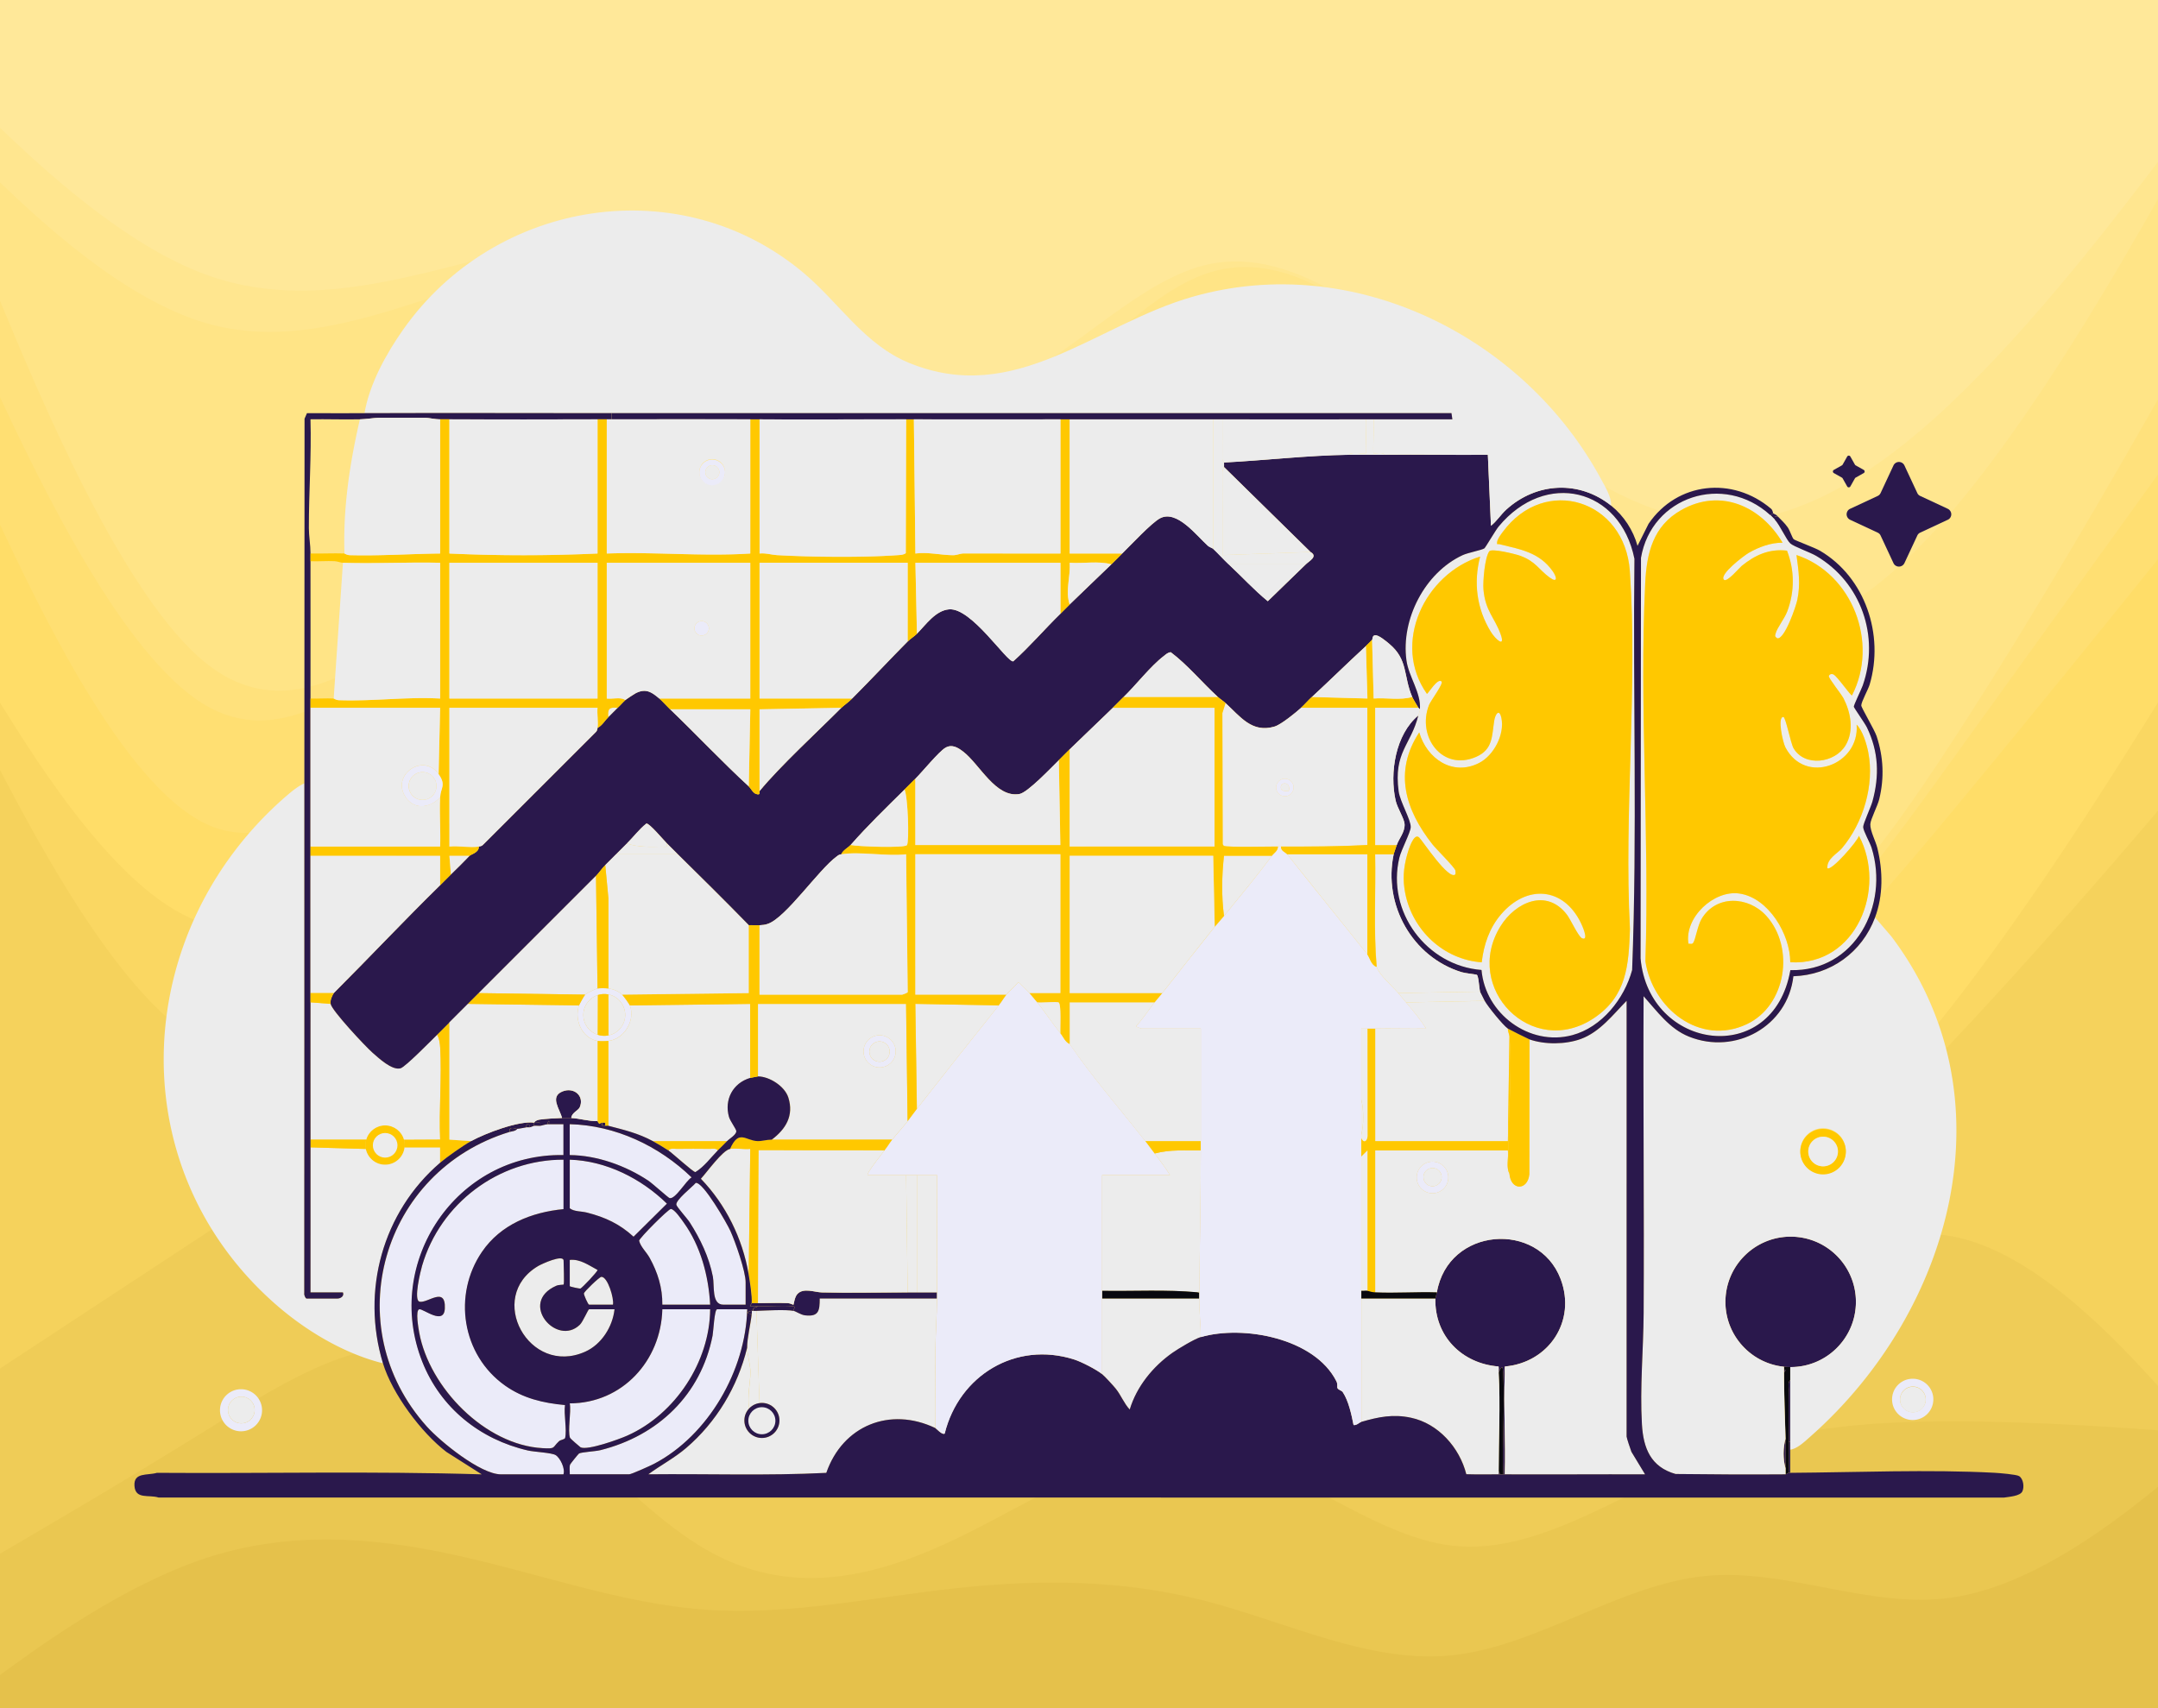 <svg xmlns="http://www.w3.org/2000/svg" viewBox="0 0 480 380"><rect x="0" y="0" width="480" height="380" fill="#808080" stroke="none"/><defs><style>.cls-4,.cls-5{fill:#ececec}.cls-4{mix-blend-mode:multiply}.cls-8{fill:#ffc800}.cls-13{fill:#2a184c}.cls-16{fill:#ebebf9}.cls-17{fill:#09090e}</style></defs><g style="isolation:isolate"><g id="Layer_1" data-name="Layer 1"><path d="m-9.73 20.12 9.27 8.77c9.21 8.78 27.75 26.33 46.23 33.08s37.01 2.7 55.49-2.03 37.01-10.13 55.49-1.35 37.01 31.73 55.49 31.05 37.01-24.98 55.49-29.7c18.48-4.73 37.01 10.13 55.49 24.98s37.01 29.7 55.49 31.73 37.01-8.78 55.49-26.33 37.01-41.85 46.23-54l9.27-12.15v-36.9H-9.73z" style="fill:#ffe899"/><path d="m-9.73 32.27 9.27 8.77c9.21 8.78 27.75 26.33 46.23 31.73s37.01-1.35 55.49-7.43 37.01-11.48 55.49-1.35 37.01 35.78 55.49 34.43 37.01-29.7 55.49-36.45 37.01 8.1 55.49 27.68 37.01 43.88 55.49 50.63 37.01-4.05 55.49-25.65 37.01-54 46.23-70.2l9.27-16.2v-4.95l-9.27 12.15c-9.21 12.15-27.75 36.45-46.23 54s-37.01 28.35-55.49 26.33c-18.48-2.03-37.01-16.88-55.49-31.73s-37.01-29.7-55.49-24.98c-18.48 4.73-37.01 29.03-55.49 29.7-18.48.68-37.01-22.28-55.49-31.05-18.48-8.78-37.01-3.38-55.49 1.35s-37.01 8.78-55.49 2.03C27.29 54.32 8.75 36.77-.46 27.99l-9.27-8.78v13.05Z" style="fill:#ffe68f"/><path d="M-9.73 44.42-.46 66.7c9.21 22.28 27.75 66.83 46.23 81.68s37.01 0 55.49-14.18 37.01-27.68 55.49-22.95 37.01 27.68 55.49 31.73 37.01-10.8 55.49-14.18 37.01 4.73 55.49 25.65c18.48 20.93 37.01 54.68 55.49 59.4 18.48 4.73 37.01-19.58 55.49-47.93s37.01-60.75 46.23-76.95l9.27-16.2V27.32l-9.27 16.2c-9.21 16.2-27.75 48.6-46.23 70.2s-37.01 32.4-55.49 25.65-37.01-31.05-55.49-50.63-37.01-34.43-55.49-27.68-37.01 35.1-55.49 36.45-37.01-24.3-55.49-34.43-37.01-4.73-55.49 1.35-37.01 12.83-55.49 7.43S8.75 48.92-.46 40.14l-9.27-8.78v13.05Z" style="fill:#ffe486"/><path d="M-9.73 68.72-.46 88.3c9.21 19.58 27.75 58.73 46.23 69.53s37.01-6.75 55.49-21.6 37.01-27 55.49-18.9 37.01 36.45 55.49 45.9 37.01 0 55.49 1.35 37.01 13.5 55.49 29.03 37.01 34.43 55.49 31.05 37.01-29.03 55.49-54.68 37.01-51.3 46.23-64.13l9.27-12.83V71.87l-9.27 16.2c-9.21 16.2-27.75 48.6-46.23 76.95s-37.01 52.65-55.49 47.93c-18.48-4.73-37.01-38.48-55.49-59.4-18.48-20.93-37.01-29.03-55.49-25.65s-37.01 18.23-55.49 14.18-37.01-27-55.49-31.73-37.01 8.78-55.49 22.95c-18.48 14.18-37.01 29.03-55.49 14.18C27.29 132.62 8.75 88.07-.46 65.8l-9.27-22.28z" style="fill:#ffe17c"/><path d="m-9.73 97.07 9.27 19.58c9.21 19.58 27.75 58.73 46.23 67.5 18.48 8.78 37.01-12.83 55.49-27.68s37.01-22.95 55.49-12.83c18.48 10.13 37.01 38.48 55.49 45.9s37.01-6.08 55.49-4.73 37.01 17.55 55.49 30.38 37.01 22.28 55.49 16.2 37.01-27.68 55.49-49.95c18.48-22.28 37.01-45.23 46.23-56.7l9.27-11.48V92.11l-9.27 12.83c-9.21 12.83-27.75 38.48-46.23 64.13s-37.01 51.3-55.49 54.68-37.01-15.53-55.49-31.05c-18.48-15.53-37.01-27.68-55.49-29.03s-37.01 8.1-55.49-1.35-37.01-37.8-55.49-45.9-37.01 4.05-55.49 18.9-37.01 32.4-55.49 21.6S8.75 106.97-.46 87.4l-9.27-19.58z" style="fill:#ffdf72"/><path d="m-9.73 141.62 9.27 14.85c9.21 14.85 27.75 44.55 46.23 49.95s37.01-13.5 55.49-22.95 37.01-9.45 55.49 1.35 37.01 32.4 55.49 32.4 37.01-21.6 55.49-21.6 37.01 21.6 55.49 39.83 37.01 33.08 55.49 31.73 37.01-18.9 55.49-42.53 37.01-53.33 46.23-68.18l9.27-14.85v-29.25l-9.27 11.48c-9.21 11.48-27.75 34.43-46.23 56.7-18.48 22.28-37.01 43.88-55.49 49.95-18.48 6.08-37.01-3.38-55.49-16.2-18.48-12.83-37.01-29.03-55.49-30.38s-37.01 12.15-55.49 4.73c-18.48-7.43-37.01-35.78-55.49-45.9-18.48-10.13-37.01-2.03-55.49 12.83-18.48 14.85-37.01 36.45-55.49 27.68-18.48-8.79-37.02-47.94-46.23-67.51l-9.27-19.58z" style="fill:#ffdd68"/><path d="m-9.73 153.77 9.27 17.55c9.21 17.55 27.75 52.65 46.23 62.1s37.01-6.75 55.49-20.25 37.01-24.3 55.49-15.53c18.48 8.78 37.01 37.13 55.49 42.53s37.01-12.15 55.49-15.53 37.01 7.43 55.49 20.25c18.48 12.83 37.01 27.68 55.49 26.33s37.01-18.9 55.49-38.48 37.01-41.18 46.23-51.98l9.27-10.8v-29.25l-9.27 14.85c-9.21 14.85-27.75 44.55-46.23 68.18s-37.01 41.18-55.49 42.53-37.01-13.5-55.49-31.73-37.01-39.83-55.49-39.83-37.01 21.6-55.49 21.6-37.01-21.6-55.49-32.4-37.01-10.8-55.49-1.35-37.01 28.35-55.49 22.95S8.75 170.42-.46 155.57l-9.27-14.85z" style="fill:#fad762"/><path d="m-9.73 311.73 9.27-6.08c9.21-6.08 27.75-18.23 46.23-30.38s37.01-24.3 55.49-18.9 37.01 28.35 55.49 36.45 37.01 1.35 55.49-7.43 37.01-19.58 55.49-11.48 37.01 35.1 55.49 42.53 37.01-4.73 55.49-17.55c18.48-12.83 37.01-26.33 55.49-22.95s37.01 23.63 46.23 33.75l9.27 10.13V169.06l-9.27 10.8c-9.21 10.8-27.75 32.4-46.23 51.98s-37.01 37.13-55.49 38.48-37.01-13.5-55.49-26.33-37.01-23.63-55.49-20.25-37.01 20.93-55.49 15.53-37.01-33.75-55.49-42.53-37.01 2.03-55.49 15.53-37.01 29.7-55.49 20.25c-18.48-9.44-37.02-44.55-46.23-62.1l-9.27-17.55z" style="fill:#f5d25c"/><path d="m-9.73 352.23 9.27-5.4c9.21-5.4 27.75-16.2 46.23-27.68s37.01-23.63 55.49-16.88 37.01 32.4 55.49 43.2 37.01 6.75 55.49-2.03 37.01-22.28 55.49-20.25 37.01 19.58 55.49 21.6c18.48 2.03 37.01-11.48 55.49-18.9 18.48-7.43 37.01-8.78 55.49-8.78s37.01 1.35 46.23 2.03l9.27.68v-.9l-9.27-10.13c-9.21-10.13-27.75-30.38-46.23-33.75-18.48-3.38-37.01 10.13-55.49 22.95-18.48 12.83-37.01 24.98-55.49 17.55s-37.01-34.43-55.49-42.53-37.01 2.7-55.49 11.48-37.01 15.53-55.49 7.43-37.01-31.05-55.49-36.45-37.01 6.75-55.49 18.9-37.01 24.3-46.23 30.38l-9.27 6.08z" style="fill:#efcc57"/><path d="m-9.73 380.58 9.27-6.75c9.21-6.75 27.75-20.25 46.23-26.33s37.01-4.73 55.49-.68 37.01 10.8 55.49 12.15 37.01-2.7 55.49-4.73 37.01-2.03 55.49 2.7 37.01 14.18 55.49 12.15 37.01-15.53 55.49-17.55c18.48-2.03 37.01 7.43 55.49 4.73s37.01-17.55 46.23-24.98l9.27-7.43v-4.95l-9.27-.68c-9.21-.68-27.75-2.03-46.23-2.03s-37.01 1.35-55.49 8.78-37.01 20.93-55.49 18.9-37.01-19.58-55.49-21.6c-18.48-2.03-37.01 11.48-55.49 20.25s-37.01 12.83-55.49 2.03-37.01-36.45-55.49-43.2-37.01 5.4-55.49 16.88S8.76 340.52-.46 345.92l-9.27 5.4v29.25Z" style="fill:#eac751"/><path d="M-9.73 392.73h499.45v-69.75l-9.27 7.43c-9.21 7.43-27.75 22.28-46.23 24.98s-37.01-6.75-55.49-4.73c-18.48 2.03-37.01 15.53-55.49 17.55-18.48 2.03-37.01-7.43-55.49-12.15-18.48-4.73-37.01-4.73-55.49-2.7s-37.01 6.08-55.49 4.73-37.01-8.1-55.49-12.15-37.01-5.4-55.49.68S8.78 366.2-.44 372.95l-9.27 6.75v13.05Z" style="fill:#e5c14b"/><path d="M58.29 313.73a4.68 4.68 0 1 1-9.36 0 4.68 4.68 0 0 1 9.36 0m-1.64-.06a2.97 2.97 0 1 0-5.94 0 2.97 2.97 0 0 0 5.94 0M430.03 311.31c0 2.53-2.05 4.59-4.59 4.59s-4.59-2.05-4.59-4.59 2.05-4.59 4.59-4.59 4.59 2.05 4.59 4.59m-1.69.05a2.86 2.86 0 1 0-5.719-.001 2.86 2.86 0 0 0 5.719.001" class="cls-16"/><circle cx="53.68" cy="313.67" r="2.97" class="cls-4"/><circle cx="425.48" cy="311.36" r="2.86" class="cls-4"/><path d="M133.94 249.75c.73-.09.77-.03.69.69-.55-.13-.81.34-.69-.69" class="cls-13"/><path d="M125.36 257.99v10.98c-7.14.7-13.97 3.41-18.13 9.49-6.54 9.56-4.49 22.96 5.12 29.76 4.03 2.86 8.46 3.89 13.34 4.34-.3 2 .47 5.52.03 7.3-.09.38-.97.39-1.37.75-1.57 1.46-.65 1.71-3.63 1.54-12.78-.7-25.22-13.45-27.46-25.73-.14-.79-.91-4.99.03-5.17.85-.16 5.51 3.68 5.67-.18.21-5.05-3.85-1.1-5.62-1.51-1.4-.32.22-6.84.56-7.99 4.04-13.87 17-23.66 31.48-23.6Z" class="cls-16"/><path d="M121.92 250.1h.34c1.02-.04 2.06.03 3.09 0v6.86c-23.76-.43-40.15 23.81-31.4 45.97 4.05 10.26 12.82 17.29 23.49 19.75 1.43.33 5.27.49 6.18 1.03 1.01.61 2.18 3.03 1.73 4.28h-13.9c-4.53 0-13.47-7.28-16.48-10.63-20.05-22.31-9.96-56.89 18.37-65.54.59-.18 1.27-.15 1.72-.69.78-.07 1.36-.25 2.06-.34.22-.03.46.03.69 0 .4-.05.8-.32 1.03-.34.45-.05.92.05 1.37 0 .47-.05.96-.3 1.72-.34ZM157.96 291.27c-.08 11.68-7.76 23.33-18.41 28.09-1.86.83-8.83 3.35-10.41 2.62-.14-.07-2.3-1.96-2.35-2.11-.57-1.65.3-5.71-.06-7.67 11.69-.02 20.32-9.5 20.59-20.93z" class="cls-16"/><path d="M166.2 291.27c-.34 13.57-8.6 28.02-20.71 34.37-.78.41-5.05 2.34-5.55 2.34h-13.21c.04-.7-.13-1.49.07-2.16.04-.15 1.85-2.39 1.99-2.47.53-.31 3.69-.48 4.75-.74 12.82-3.2 22.37-12.33 24.96-25.49.18-.92.4-5.85 1.01-5.85zM126.73 257.99c8.09.24 15.92 4.2 21.62 9.78l-7.42 7.35c-3.08-2.84-6.31-4.33-10.35-5.36-1.28-.33-2.89-.2-3.84-.96v-10.81ZM157.96 290.24h-10.64c.05-3.75-1.03-7.16-2.81-10.4-.72-1.31-2.02-2.44-2.35-3.82.06-.61 6.51-7.07 7.05-7.06.81 0 2.34 2.28 2.85 2.99 3.79 5.25 5.54 11.88 5.9 18.29" class="cls-16"/><path d="M165.85 290.24h-4.98c-2.65 0-1.91-4.19-2.32-6.26-.85-4.36-2.76-8.32-5.13-12.03-.53-.84-2.84-3.39-2.98-3.91-.27-1.02 3.52-3.96 4.3-4.88 1.65-.29 6.99 9.07 7.73 10.72 1.09 2.43 3.37 8.92 3.37 11.38v4.98ZM126.73 256.96v-6.86c10.15.24 19.87 4.84 27.11 11.84-1.23.69-3.62 4.93-4.9 4.6-.3-.08-3.84-3.28-4.73-3.88-5.03-3.34-11.41-5.64-17.47-5.69Z" class="cls-16"/><g style="mix-blend-mode:multiply"><path d="M125.36 285.78c-.06.06-1.07.02-1.62.26-8.51 3.72.09 13.68 5.24 8.67.68-.66 1.85-3.44 2.05-3.44h5.66c-.42 3.89-2.91 7.82-6.52 9.44-12.5 5.58-22.15-12.13-10.48-19.05.74-.44 5.67-2.72 5.67-1.19 0 .76.19 5.13 0 5.32Z" class="cls-5"/><path d="M136.34 290.24h-5.32c-.22 0-1.2-2.21-1.15-2.52.07-.36 3.44-3.66 3.89-3.67 1.43 0 2.86 4.88 2.57 6.19ZM126.73 280.29c2.32-.25 4.26 1.22 6.18 2.23 0 .39-3.37 3.92-3.79 4.13-.14.07-2.39-.41-2.39-.53z" class="cls-5"/></g><path d="M127.07 248.73c-.24-.01-1.71 0-2.06 0-.48-1.97-2.8-4.75.09-5.91 2.54-1.03 4.93.98 3.85 3.51-.31.73-1.89 1.28-1.88 2.41ZM115.06 251.13c-.44.54-1.12.51-1.72.69-.15-1.46 1.36-.65 1.72-.69M118.83 249.75c.85.11 1.58-.41 1.37.69-.45.05-.92-.05-1.37 0 .04-.21-.06-.54 0-.69M117.12 250.78c-.21-1.02.88-1.07.69 0-.22.03-.46-.03-.69 0M167.23 291.62c-.02.23.02.46 0 .69-1.12-.02-1.21-.5 0-.69M122.27 250.1h-.34c-.14-.97.48-.97.34 0M398.2 322.5v5.15h-.34v-6.86h.34v1.72Z" class="cls-13"/><path d="M398.2 304.12v2.93c-.58.37-.33 1.41-.34 2.06-.06 3.88 0 7.79 0 11.67v6.86c-.17 0-.52.34-.69.34v-1.37c0-2.16.06-4.36 0-6.52-.14-4.93-.34-9.8-.34-14.75l.34-.51-.34-.18v-.61c.45.05.91.07 1.37.08" class="cls-17"/><circle cx="398.3" cy="289.62" r="14.51" class="cls-13"/><path d="M398.2 320.78h-.34c0-3.88-.06-7.79 0-11.67h.34zM397.17 326.62c-.58-1.87-.57-4.68 0-6.52.06 2.16 0 4.36 0 6.52" class="cls-13"/><path d="M398.2 309.12h-.34c0-.65-.23-1.69.34-2.06zM396.83 305.34v-.69l.34.18z" class="cls-13"/><path d="M90.02 254.73c0-2.41-1.96-4.37-4.37-4.37s-4.37 1.96-4.37 4.37 1.96 4.37 4.37 4.37 4.37-1.96 4.37-4.37m-1.6.06c0-1.51-1.23-2.74-2.74-2.74s-2.74 1.23-2.74 2.74 1.23 2.74 2.74 2.74 2.74-1.23 2.74-2.74" class="cls-8"/><path d="M333.34 305.34c.83-1.83.94-1.41 1.03.34.39 7.31-.29 14.96 0 22.3h-.69l-.34-.69c0-7.14.4-14.91 0-21.96Z" class="cls-17"/><path d="M334.71 327.99h-.34c-.29-7.35.39-14.99 0-22.3h.34c-.31 7.4.23 14.89 0 22.3M333.68 327.99h-.34v-.69zM319.61 287.5c2.47-14.54 22.58-16.01 27.52-2.98 3.55 9.37-2.64 18.61-12.4 19.47-.07.56 0 1.14-.02 1.7h-.34c-.09-1.76-.2-2.17-1.03-.34-.03-.45.06-.91-.02-1.36-8.17-.62-14.25-6.77-14.06-15.12 0-.13.27-.97.34-1.37Z" class="cls-13"/><path d="M135.31 219.9c1.11.14 2.26.6 3.09 1.37.29.27 1.6 2.09 1.72 2.4 1.22 3.34-1.25 7.47-4.8 7.89-.57.07-1.87.09-2.4 0-3.48-.6-5.23-4.74-4.12-7.89.12-.35 1.18-2.21 1.37-2.4.3-.3 2.29-1.29 2.75-1.37.53-.09 1.84-.07 2.4 0Zm-2.37 1.47a4.65 4.65 0 0 0-.03 8.82c.78.27 1.62.32 2.43.15 2.17-.45 3.72-2.36 3.72-4.57s-1.57-4.12-3.74-4.55c-.79-.16-1.61-.11-2.38.14ZM199.23 233.89c0 1.98-1.6 3.58-3.58 3.58s-3.58-1.6-3.58-3.58 1.6-3.58 3.58-3.58 3.58 1.6 3.58 3.58m-1.34.05c0-1.25-1.01-2.26-2.26-2.26s-2.26 1.01-2.26 2.26 1.01 2.26 2.26 2.26 2.26-1.01 2.26-2.26" class="cls-16"/><path d="m417.08 204.12 3.57 4.15c27.04 35.74 13.55 83.49-17.98 111.32-1.21 1.07-2.88 2.69-4.47 2.91v-18.38c7.88.05 14.36-6.19 14.6-14.06s-5.85-14.5-13.72-14.93-14.64 5.5-15.26 13.35 5.15 14.76 12.99 15.57v1.3c0 4.95.2 9.83.34 14.75-.57 1.84-.58 4.65 0 6.52v1.37c-8.15.06-16.31.02-24.46-.08-5.53-1.57-7.17-5.75-7.48-11.05-.48-8.18.33-16.57.38-24.71.13-23.51-.13-47.03-.01-70.53 3 3.34 5.74 7.24 10.06 8.98 10.37 4.18 21.99-2.28 23.26-13.42 8.29-.25 15.27-5.33 18.16-13.07Zm-6.52 52.01a5.06 5.06 0 1 0-10.119-.001 5.06 5.06 0 0 0 10.119.001M67.7 174.27c-.02 37.8.03 75.62-.02 113.42-.07.35.25 1.18.53 1.18h6.86c.71 0 1.55-.56 1.2-1.37h-7.21c-.01-10.75.02-21.51 0-32.25l12.31.35c.43 2.1 2.32 3.59 4.46 3.5a4.37 4.37 0 0 0 4.16-3.85h7.91v3.43c-12.76 10.97-17.6 28.5-12.7 44.61-8.89-2.22-17.56-7.47-24.37-13.55-34.57-30.83-31.39-83.11 2.93-112.72 1.13-.97 2.57-2.15 3.94-2.75" class="cls-4"/><path d="M340.2 231.23c3.42 1.2 8.02 1.15 11.42-.08 4.24-1.54 7.16-5.4 10.2-8.5v96.94c0 .27.88 2.89 1.07 3.39l3.04 5.02c-10.4-.04-20.83.06-31.23 0 .23-7.41-.31-14.9 0-22.3.02-.57-.05-1.14.02-1.7 9.77-.85 15.96-10.1 12.4-19.47-4.94-13.03-25.05-11.56-27.52 2.98-4.56-.15-9.18.21-13.73 0v-31.57h29.52c.19 1.63-.43 3.72.34 5.15.31 3.84 4.07 3.81 4.43.14l.03-29.99Zm-18.05 30.71c0-1.94-1.57-3.52-3.52-3.52s-3.52 1.57-3.52 3.52 1.57 3.52 3.52 3.52 3.52-1.57 3.52-3.52M208.41 288.87c-.03 3.83-.31 7.7-.36 11.48-.07 5.78.08 11.57.01 17.34-10.11-4.82-20.61-.55-24.25 9.97-13.17.66-26.4.18-39.59.32 2.74-2.02 5.79-3.61 8.4-5.84 6.74-5.75 11.48-13.67 13.57-22.29 0 1.28.71 3.85.72 5.32 0 2.49-.76 5.43-.28 8.15-1.31 1.38-1.42 3.5-.28 5.02s3.22 1.99 4.91 1.12 2.51-2.83 1.93-4.65-2.37-2.95-4.26-2.68l-.68-20.52c2.08-.07 6.41-.33 8.24 0 .56.1 1.61.89 2.6 1 3.03.35 3.24-1.05 3.23-3.75h26.08ZM168.6 239.46v-16.13h32.95l.34 26.08c-1.1 1.41-2.48 2.91-3.43 4.12-8.92 0-17.85.01-26.77 0 3.12-2.36 4.95-5.35 3.69-9.35-.8-2.54-4.23-4.71-6.78-4.72m30.63-5.57c0-1.98-1.6-3.58-3.58-3.58s-3.58 1.6-3.58 3.58 1.6 3.58 3.58 3.58 3.58-1.6 3.58-3.58M140.11 223.68l26.77-.34v16.47c-3.86 1.14-5.79 4.83-4.71 8.66.26.93 1.63 2.74 1.63 3.18 0 .82-1.55 1.68-2.06 2.23h-16.47c-3.32-1.8-6.47-2.52-9.95-3.43v-18.87c3.56-.42 6.02-4.55 4.8-7.89Z" class="cls-4"/><path d="M330.25 222.65c.66 1.22 4.09 5.44 5.15 6.18-.04.59.3 1.19.34 1.72l-.34 23.33h-29.52v-25.05c3.77-.07 7.56.05 11.33 0-1.28-2.06-2.89-3.99-4.46-5.83l17.5-.34ZM319.27 288.87c-.2 8.34 5.88 14.49 14.06 15.12.08.45 0 .91.02 1.36.4 7.05 0 14.82 0 21.96v.69c-2.39-.02-4.79.05-7.17-.03-1.5-5.91-6.22-11.28-12.31-12.57-4-.85-7.22-.18-11.06.93v-27.45h16.47ZM73.53 223.33c.22 1.45 7.73 9.47 9.26 10.81 1.45 1.27 4.36 4.02 6.27 3.52 1.06-.28 6.86-6.21 8.15-7.47.49.74.65 2.02.7 2.9.38 6.68-.31 13.72-.01 20.43l-8.03.04c-.52-1.89-2.24-3.19-4.19-3.2s-3.68 1.29-4.22 3.17H69.07c-.02-10.18 0-20.37 0-30.55l4.46.34ZM266.76 288.87c-.04 2.89.33 5.7.34 8.58-1.34.39-5.01 2.6-6.29 3.49-4.34 3.05-7.97 7.51-9.51 12.63-1.26-1.34-1.92-3.16-3.09-4.62-.54-.68-2.48-2.78-3.08-3.27v-16.81h21.62Z" class="cls-4"/><path d="m340.2 231.23-.03 29.99c-.37 3.67-4.12 3.7-4.43-.14-.79-9.79.85-20.78 0-30.54-.05-.53-.39-1.13-.34-1.72.22.15 4.52 2.3 4.8 2.4Z" class="cls-8"/><path d="M162.42 255.59c1.32-.21 3.08.15 4.46 0l-.34 27.8c-1.37-7.89-5.06-15.39-10.61-21.15 1.32-1.43 4.84-6.38 6.5-6.64Z" class="cls-4"/><path d="M171.69 253.53c8.92.01 17.85 0 26.77 0-.48.6-1.02 1.53-1.72 2.4l-27.99-.02-.15 33.99h-1.37c.16-1.37-.42-5-.69-6.52l.34-27.8c-1.39.16-3.14-.21-4.46 0 1.95-4.4 3.4-1.85 6.06-1.74.97.04 2.05-.32 3.21-.32ZM99.96 227.45v26.08l4.8.34c-1.65.9-5.42 3.56-6.86 4.8v-3.43H90c.07-.56.02-1.13-.13-1.68l8.03-.04c-.3-6.71.39-13.75.01-20.43-.05-.88-.21-2.16-.7-2.9.92-.9 1.83-1.84 2.75-2.75Z" class="cls-8"/><path d="M201.89 287.5h6.52v1.37h-26.08c0 2.7-.2 4.09-3.23 3.75-1-.11-2.05-.9-2.6-1-.08-.59.84-.94-.17-1.03-2.42-.22-5.24.06-7.73 0-.57-.01-1.15.01-1.72 0-.14-.09.32-.5.34-.68h1.37c2.22 0 4.48-.09 6.7 0 .43.02 1.14.4 1.19.36.09-.09.23-1.69.88-2.39 1.36-1.46 3.85-.38 5.46-.35 6.34.13 12.72-.01 19.06-.01Z" class="cls-13"/><path d="M135.31 231.57v18.87c-.2-.05-.48.05-.69 0 .08-.72.04-.78-.69-.69-.43.06-.5.73-1.03-.34v-17.84c.53.09 1.83.07 2.4 0Z" class="cls-8"/><path d="m168.26 291.62.68 20.52c-.88.12-1.69.54-2.3 1.19-.48-2.72.29-5.66.28-8.15 0-1.47-.71-4.04-.72-5.32 0-2.22.78-5.22 1.03-7.55.02-.22-.02-.46 0-.69.11-.02.23 0 .34 0 .23-.01.46 0 .69 0M329.22 220.59c.04.11.88 1.78 1.03 2.06l-17.5.34c-.57-.67-1.18-1.42-1.72-2.06zM159.68 255.93c-1.57 1.61-3.06 3.66-4.98 4.82-.51 0-5.06-4.18-6.01-4.82.36-.57 1.3-.34 1.88-.35 2.4-.03 4.82-.03 7.22 0 .58 0 1.53-.22 1.88.35Z" class="cls-4"/><path d="M161.74 253.87c-.68.73-1.38 1.36-2.06 2.06-.36-.57-1.3-.34-1.88-.35-2.4-.03-4.82-.03-7.22 0-.58 0-1.53-.22-1.88.35-.81-.54-2.57-1.59-3.43-2.06z" class="cls-8"/><path d="M168.6 290.59c2.49.06 5.31-.22 7.73 0 1.01.09.09.44.17 1.03-1.83-.33-6.15-.07-8.24 0-.23 0-.46-.01-.69 0-.22-.82.53-.62 1.03-1.03" class="cls-13"/><path d="M410.56 256.13a5.06 5.06 0 1 1-10.119.001 5.06 5.06 0 0 1 10.119-.001m-1.74.04c0-1.82-1.48-3.3-3.31-3.3s-3.31 1.48-3.31 3.3 1.48 3.3 3.31 3.3 3.31-1.48 3.31-3.3M81.46 253.54c-.19.67-.22 1.38-.08 2.06l-12.31-.35v-1.72h12.39Z" class="cls-8"/><path d="M256.8 222.99c-1.37 1.76-2.59 3.67-4.12 5.32-.04.08 1.13.51 1.2.51h13.21v25.05h-12.36c-5.58-7.17-11.72-14.13-16.82-21.62v-9.27h18.88ZM267.1 255.93c0 10.41-.24 20.89-.34 31.23l-.34.34c-7.05-.65-14.19-.22-21.28-.34v-25.74h15.1c-1.02-1.66-2.23-3.28-3.43-4.8 3.34-.93 6.86-.65 10.3-.69ZM286.32 190.05h17.85v22.3c-5.87-7.41-11.98-14.92-17.85-22.3" class="cls-4"/><path d="M305.88 228.82v25.05h29.52l.34-23.33c.85 9.76-.79 20.75 0 30.54-.77-1.43-.15-3.52-.34-5.15h-29.52v31.57c-.91-.04-1.13-.24-1.72-.34v-31.23l-1.37 1.37v-4.12c.57 1.29 1.37.62 1.39-.5l-.02-23.86c.57-.01 1.14.01 1.72 0" class="cls-8"/><path d="M282.89 190.39c-3.4 4.6-7.05 8.93-10.64 13.38-.57-4.41-.49-8.97 0-13.38zM302.79 257.3l1.37-1.37v31.23c-.41-.07-.94.05-1.37 0 0-9.95-.01-19.91 0-29.85Z" class="cls-4"/><path d="M266.41 287.5h.34v1.37h-21.62v-1.72c7.09.12 14.22-.31 21.28.34Z" class="cls-17"/><path d="M267.1 253.87v2.06c-3.43.03-6.95-.24-10.3.69-.69-.88-1.39-1.89-2.06-2.75z" class="cls-8"/><path d="M304.16 287.16c.59.11.81.3 1.72.34 4.55.21 9.17-.15 13.73 0-.07.4-.34 1.25-.34 1.37H302.8v-1.72c.44.05.97-.07 1.37 0Z" class="cls-17"/><path d="M196.74 255.93c-.47.59-4.12 5.17-3.77 5.49 2.86.01 5.72-.01 8.58 0l.34 26.08c-6.34 0-12.72.14-19.06.01-1.61-.03-4.09-1.11-5.46.35-.65.69-.79 2.3-.88 2.39-.04.04-.76-.34-1.19-.36-2.22-.08-4.48 0-6.7 0l.15-33.99 27.99.02ZM222.14 223.68c-6.09 7.59-12.22 15.37-18.19 22.99l-.34-23.34 18.53.34ZM203.95 261.42c1.48.02 2.98-.01 4.46 0-.05 8.69.06 17.39 0 26.08h-4.46z" class="cls-4"/><path d="M203.95 261.42v26.08h-2.06l-.34-26.08z" class="cls-4"/><path d="M322.15 261.94c0 1.94-1.57 3.52-3.52 3.52s-3.52-1.57-3.52-3.52 1.57-3.52 3.52-3.52 3.52 1.57 3.52 3.52m-1.48-.07c0-1.12-.91-2.03-2.03-2.03s-2.03.91-2.03 2.03.91 2.03 2.03 2.03 2.03-.91 2.03-2.03" class="cls-16"/><path d="M173.37 316c0-2.15-1.75-3.9-3.9-3.9s-3.9 1.75-3.9 3.9 1.75 3.9 3.9 3.9 3.9-1.75 3.9-3.9m-.9.06c0-1.66-1.35-3.01-3.01-3.01s-3.01 1.35-3.01 3.01 1.35 3.01 3.01 3.01 3.01-1.35 3.01-3.01" class="cls-13"/><circle cx="405.51" cy="256.17" r="3.3" class="cls-4"/><circle cx="85.67" cy="254.79" r="2.74" class="cls-4"/><circle cx="318.64" cy="261.87" r="2.03" class="cls-4"/><circle cx="169.46" cy="316.06" r="3.01" class="cls-4"/><path d="m135.34 230.34-.02-9.12c2.17.44 3.73 2.34 3.74 4.55s-1.55 4.12-3.72 4.57" class="cls-4"/><path d="m135.32 221.22.02 9.12c-.81.17-1.65.11-2.43-.15l.03-8.82c.77-.25 1.59-.3 2.38-.14Z" class="cls-8"/><path d="M132.91 230.19c-1.9-.64-3.17-2.42-3.16-4.42s1.29-3.77 3.19-4.4zM315.83 157.79c.26-3.75-2.5-7.2-3-10.9-1.24-9.12 4.09-19.47 12.48-23.37 1.21-.56 4.23-1.11 4.84-1.51.25-.16 2.48-4.02 3.19-4.87 10.41-12.58 27.02-8.61 30.2 7.18-.35 30.47.65 61.07-.51 91.48-1.72 6.39-6.73 12.73-13.31 14.49-9.56 2.56-19.36-4.79-20.19-14.5-12.22-.93-21.19-12.97-18.27-24.99.43-1.79 2.47-5.58 2.52-6.77.07-1.62-2.37-5.63-2.68-7.97-1.18-8.75 2.76-10.31 4.37-16.9.12-.48.29-.57.34-1.37Zm13.73 56.28c.46-3.92 1.71-7.62 4.29-10.64 5.65-6.61 13.78-6.16 17.74 1.83.24.48 1.94 4.19.29 3.49-.82-.34-2.56-4.18-3.35-5.23-4.52-5.96-11.45-2.82-14.78 2.54-8.54 13.77 7 29.65 20.78 20.44 7.3-4.88 7.73-11.75 8-19.79-1.36-26.02 1.76-53.8-.02-79.62-1.09-15.86-18.88-21.52-28.28-8.72-.42.57-1.15 1.52-1.24 2.2-.1.76.11.41.52.51 4.56 1.14 8.86 1.77 11.84 6.01.98 1.4 1.09 2.7-.7 1.39-2.43-1.78-3.06-3.54-6.51-4.82-1.04-.38-6.39-1.71-6.9-1-1 1.4-1.44 6.71-1.29 8.5.41 4.77 2.5 6.28 3.81 9.92 1.15 3.21-1.15 1.16-2.2-.55-3.12-5.11-3.86-10.91-2.35-16.7-12.35 3.87-19.73 19.33-11.84 30.53.27 0 2.38-3.62 3.26-2.74.48.48-2.41 4.25-2.8 5.26-2.72 7.01 2.94 14.79 10.48 11.51 3.76-1.63 3.5-4.6 4.02-7.99.24-1.55 1.14-2.86 1.61-.64.76 3.63-1.7 8.32-4.96 9.99-5.93 3.02-11.64-.99-13.32-6.8-5.74 8.75-3.06 17.26 2.92 24.87.88 1.12 5 5.16 5.13 5.85.04.21.04.81 0 .85-1.43 1.53-7.38-7.57-8.08-8.21-1.21-1.11-2.41 2.95-2.65 3.83-.82 2.98-1.02 5.49-.44 8.52 1.59 8.27 8.53 14.83 17 15.43Z" class="cls-4"/><path d="M329.56 214.07c-8.48-.6-15.42-7.16-17-15.43-.58-3.03-.38-5.54.44-8.52.24-.88 1.44-4.94 2.65-3.83.7.64 6.66 9.74 8.08 8.21.04-.04.04-.64 0-.85-.13-.69-4.26-4.73-5.13-5.85-5.99-7.6-8.67-16.12-2.92-24.87 1.68 5.81 7.39 9.82 13.32 6.8 3.26-1.66 5.72-6.35 4.96-9.99-.47-2.22-1.37-.9-1.61.64-.53 3.39-.27 6.35-4.02 7.99-7.54 3.28-13.2-4.5-10.48-11.51.39-1.01 3.28-4.78 2.8-5.26-.88-.88-2.98 2.74-3.26 2.74-7.89-11.2-.51-26.66 11.84-30.53-1.51 5.79-.77 11.59 2.35 16.7 1.04 1.71 3.35 3.76 2.2.55-1.31-3.64-3.4-5.15-3.81-9.92-.15-1.79.29-7.1 1.29-8.5.51-.71 5.86.62 6.9 1 3.45 1.27 4.07 3.03 6.51 4.82 1.8 1.32 1.69.01.7-1.39-2.99-4.25-7.28-4.88-11.84-6.01-.41-.1-.62.26-.52-.51.09-.68.82-1.63 1.24-2.2 9.4-12.79 27.19-7.13 28.28 8.72 1.78 25.82-1.34 53.6.02 79.62-.28 8.04-.7 14.91-8 19.79-13.78 9.22-29.32-6.67-20.78-20.44 3.32-5.36 10.26-8.5 14.78-2.54.8 1.05 2.54 4.89 3.35 5.23 1.66.69-.05-3.02-.29-3.49-3.95-8-12.09-8.45-17.74-1.83-2.58 3.02-3.83 6.72-4.29 10.64Z" class="cls-8"/><path d="M395.46 114.9c-.73-.08-.77-.04-.69.69-.22-.24-.79-.81-1.03-1.03l.69-.34c.12.11.51.12 1.03.69Z" class="cls-13"/><path d="M393.74 114.56c.24.22.81.79 1.03 1.03 1.18 1.3 2.56 4.48 3.45 5.3.77.71 4.41 1.97 5.79 2.79 9.97 5.89 14.14 17.86 10.33 28.8-.29.84-2.04 4.41-1.99 4.74.04.27 2.47 3.69 2.92 4.62 2.6 5.41 2.8 10.7 1.22 16.46-.34 1.24-2.08 4.98-2.06 5.68.03.89 1.5 3.43 1.87 4.62 4 12.79-3.72 27.6-18.06 27.22-3.82 21.78-31.48 17.93-33.32-2.61l.09-89.11c2.35-13.68 18.43-18.92 28.73-9.53Zm2.75 6.17c-4.79-8.07-13.76-12.22-22.54-7.26-6.3 3.56-7.7 9.61-8.02 16.34-1.32 27.62.99 56.32.05 84.05 1.58 10.43 12.04 18.89 22.51 14 8.81-4.12 10.77-17.02 4.4-24.09-4.01-4.45-11.23-4.75-14.43.68-.87 1.48-1.33 4.56-1.85 5.3-.28.41-.68.15-1.06.2-.94-5.86 5.67-12 11.34-11.17 6.49.95 11.31 9.11 11.31 15.29 14.73.84 21.52-16.44 15.27-28.14-.24 1.14-6.25 8.04-7.03 7.2-.12-2.13 2.26-3.24 3.27-4.45 4.72-5.62 7.25-14.04 5.84-21.31-.37-1.89-1.24-4.83-2.59-6.16.71 8.92-11.41 13.56-15.85 5.04-.58-1.12-1.84-6.77-.45-6.75.54 0 1.62 5.86 2.28 6.98 2.47 4.18 9.19 3.31 11.57-.69 1.91-3.21 1.15-7.27-.46-10.42-.49-.96-3.36-4.5-3.27-4.96.08-.37.57-.6 1.04-.36.89.46 3.86 4.83 4.11 4.64 5.99-11.65.13-27.07-12.35-31.22.47 3.55.92 6.4.19 9.97-.29 1.44-2.85 8.9-4.47 8.56-.53-.42-.52-.43-.37-1.04.32-1.28 1.99-3.33 2.6-4.95 1.65-4.41 1.65-9.13-.06-13.51-3.94-.47-7.11.98-10.07 3.39-.58.47-3.3 3.76-3.96 3.08-1.12-1.16 4.48-5.38 5.52-5.98 2.24-1.29 4.9-2.28 7.52-2.26Z" class="cls-4"/><path d="M396.49 120.73c-2.62-.02-5.28.97-7.52 2.26-1.03.6-6.63 4.81-5.52 5.98.65.68 3.38-2.6 3.96-3.08 2.95-2.41 6.13-3.86 10.07-3.39 1.71 4.39 1.71 9.11.06 13.51-.61 1.63-2.28 3.67-2.6 4.95-.15.61-.16.63.37 1.04 1.62.34 4.18-7.12 4.47-8.56.73-3.57.28-6.42-.19-9.97 12.48 4.15 18.34 19.57 12.35 31.22-.25.19-3.22-4.18-4.11-4.64-.47-.24-.96-.01-1.04.36-.09.46 2.78 4 3.27 4.96 1.61 3.15 2.37 7.21.46 10.42-2.38 4-9.1 4.87-11.57.69-.66-1.12-1.75-6.97-2.28-6.98-1.39-.03-.13 5.63.45 6.75 4.44 8.52 16.56 3.88 15.85-5.04 1.34 1.33 2.22 4.26 2.59 6.16 1.41 7.27-1.12 15.68-5.84 21.31-1.01 1.21-3.39 2.31-3.27 4.45.79.84 6.8-6.06 7.03-7.2 6.25 11.7-.55 28.97-15.27 28.14 0-6.18-4.82-14.34-11.31-15.29-5.67-.83-12.28 5.32-11.34 11.17.38-.05.78.2 1.06-.2.52-.74.97-3.82 1.85-5.3 3.2-5.43 10.42-5.13 14.43-.68 6.37 7.06 4.41 19.97-4.4 24.09-10.46 4.89-20.92-3.57-22.51-14 .94-27.73-1.37-56.42-.05-84.05.32-6.73 1.72-12.78 8.02-16.34 8.78-4.96 17.74-.81 22.54 7.26Z" class="cls-8"/><path d="M300.05 101.18c2.46-.04 5.42.03 7.89 0 7.66-.09 15.34.07 23 0l.69 15.79c1.32-1.04 2.17-2.47 3.42-3.61 6.71-6.07 16.22-6.57 23.34-.85 2.79 2.24 4.88 5.44 5.84 8.92l2.46-4.91c6.38-9.33 18.71-10.6 27.25-3.34.38.32.41.98.48 1.05l-.69.34c-10.3-9.38-26.39-4.15-28.73 9.53l-.09 89.11c1.84 20.55 29.5 24.4 33.32 2.61 14.34.38 22.06-14.43 18.06-27.22-.37-1.19-1.85-3.73-1.87-4.62-.02-.71 1.72-4.44 2.06-5.68 1.58-5.76 1.38-11.06-1.22-16.46-.45-.93-2.88-4.35-2.92-4.62-.05-.33 1.7-3.9 1.99-4.74 3.81-10.94-.36-22.91-10.33-28.8-1.38-.82-5.02-2.08-5.79-2.79-.89-.82-2.27-4-3.45-5.3-.08-.73-.04-.77.69-.69.78.84 1.48 1.4 2.2 2.43.47.68.98 2.3 1.32 2.63.27.26 4.73 1.89 5.85 2.56 10.07 5.91 14.32 18.72 11.04 29.78-.33 1.11-1.86 3.82-1.86 4.64 0 .49 2.94 5.4 3.42 6.85 1.52 4.64 1.72 9.24.58 13.98-.37 1.55-1.94 4.47-1.99 5.59-.06 1.47 1.2 3.77 1.57 5.31 1.24 5.07 1.32 10.52-.52 15.44-2.89 7.74-9.87 12.81-18.16 13.07-1.27 11.13-12.89 17.6-23.26 13.42-4.32-1.74-7.06-5.64-10.06-8.98-.12 23.5.14 47.02.01 70.53-.05 8.14-.86 16.52-.38 24.71.31 5.3 1.95 9.48 7.48 11.05 8.15.1 16.31.14 24.46.08.17 0 .52-.34.69-.34h.34c14.71-.1 30.94-.79 45.49-.01 1.05.06 4.87.37 5.44.74.95.6 1.19 2.43.72 3.4-.51 1.07-3.02 1.2-4.1 1.38l-410.48-.02c-2.12-.69-5.13.5-5.34-2.58s2.83-2.28 5-2.91c24.08.17 48.19-.4 72.24.34l-7.87-5c-5.6-4.3-12.04-12.93-14.1-19.7-4.9-16.11-.07-33.64 12.7-44.61 1.45-1.24 5.22-3.9 6.86-4.8 3.19-1.75 10.6-4.58 14.07-4.12-.06.15.04.48 0 .69-.23.02-.63.29-1.03.34.19-1.07-.9-1.02-.69 0-.7.1-1.28.27-2.06.34-.36.03-1.87-.77-1.72.69-28.33 8.65-38.42 43.23-18.37 65.54 3.01 3.35 11.94 10.63 16.48 10.63h13.9c.45-1.25-.72-3.67-1.73-4.28-.9-.55-4.74-.7-6.18-1.03-10.67-2.46-19.44-9.49-23.49-19.75-8.75-22.16 7.63-46.41 31.4-45.97v-6.86c-1.02.03-2.06-.04-3.09 0 .14-.97-.48-.97-.34 0-.76.04-1.24.29-1.72.34.21-1.1-.52-.57-1.37-.69.16-.39.8-.61 1.21-.67 1.22-.17 3.69-.33 4.97-.36.34 0 1.82-.01 2.06 0 1.95.09 3.87.74 5.83.69.53 1.07.6.4 1.03.34-.13 1.02.14.56.69.69.2.05.49-.05.69 0 3.48.91 6.63 1.63 9.95 3.43.86.47 2.63 1.52 3.43 2.06.95.64 5.5 4.82 6.01 4.82 1.91-1.15 3.41-3.21 4.98-4.82.68-.7 1.38-1.33 2.06-2.06.51-.55 2.07-1.41 2.06-2.23 0-.44-1.37-2.25-1.63-3.18-1.08-3.83.86-7.52 4.71-8.66.11-.03 1.63-.34 1.72-.34 2.55 0 5.98 2.17 6.78 4.72 1.26 4.01-.57 7-3.69 9.35-1.17 0-2.24.37-3.21.32-2.66-.12-4.11-2.67-6.06 1.74-1.66.27-5.18 5.22-6.5 6.64 5.56 5.76 9.24 13.26 10.61 21.15.26 1.52.84 5.15.69 6.52-.02.18-.48.6-.34.68.57.02 1.15-.01 1.72 0-.49.41-1.25.21-1.03 1.03-.11 0-.23-.02-.34 0-1.21.19-1.12.67 0 .69-.25 2.32-1.03 5.33-1.03 7.55-2.08 8.62-6.83 16.54-13.57 22.29-2.61 2.23-5.66 3.82-8.4 5.84 13.19-.14 26.42.34 39.59-.32 3.64-10.51 14.14-14.79 24.25-9.97.2.09 1.53 1.63 2.07 1.22 3.2-12.95 15.8-20.62 28.81-16.47 1.6.51 4.9 2.21 6.19 3.24.6.48 2.54 2.59 3.08 3.27 1.17 1.47 1.83 3.28 3.09 4.62 1.54-5.12 5.17-9.58 9.51-12.63 1.28-.9 4.94-3.1 6.29-3.49 9.46-2.75 25.37.25 30.17 9.84.34.68.1 1.26.23 1.5.24.46.91.5 1.19.92 1.29 1.93 1.95 5.04 2.39 7.3.67.14 1.28-.56 1.71-.69 3.84-1.11 7.06-1.78 11.06-.93 6.1 1.29 10.82 6.66 12.31 12.57 2.39.08 4.79.01 7.17.03h1.37c10.4.05 20.83-.04 31.23 0l-3.04-5.02c-.2-.49-1.07-3.12-1.07-3.39v-96.94c-3.04 3.1-5.96 6.96-10.2 8.5-3.4 1.23-8 1.28-11.42.08-.29-.1-4.58-2.25-4.8-2.4-1.06-.73-4.49-4.96-5.15-6.18-.15-.28-.99-1.95-1.03-2.06-.21-.63-.31-3.46-.73-3.73-.14-.09-2.54-.32-3.37-.58-10.96-3.37-17.49-14.99-15.12-26.23.02-.11.56-1.67.69-2.06.46-1.4 1.82-2.83 1.74-4.63-.06-1.22-1.62-3.6-1.99-5.25-1.39-6.2-.03-14.75 5.05-18.95-1.61 6.59-5.56 8.14-4.37 16.9.32 2.34 2.75 6.35 2.68 7.97-.05 1.2-2.09 4.99-2.52 6.77-2.91 12.02 6.05 24.05 18.27 24.99.83 9.71 10.63 17.06 20.19 14.5 6.58-1.76 11.58-8.1 13.31-14.49 1.16-30.41.16-61 .51-91.48-3.18-15.79-19.79-19.76-30.2-7.18-.71.85-2.94 4.72-3.19 4.87-.61.39-3.64.95-4.84 1.51-8.39 3.9-13.72 14.25-12.48 23.37.5 3.7 3.26 7.15 3 10.9-.11-.11-.26-.21-.34-.34-.36-.62-1.14-1.86-1.37-2.4-2.03-4.69-.86-8.29-5.14-11.84-.66-.55-2.45-2.09-3.23-1.87-.55.16-.45.91-.55 1.01-.37.39-1 1.03-1.37 1.37-4.04 3.71-7.98 7.6-12.01 11.32-.85.78-1.65 1.73-2.4 2.4-1.25 1.12-4.46 3.76-5.93 4.19-5.03 1.49-7.6-2.23-10.89-5.22-.55-.5-1.21-.91-1.72-1.37-3.49-3.19-6.69-7.1-10.46-9.94-.66.03-1.08.48-1.56.85-2.93 2.23-6.17 6.43-8.92 9.1-.81.79-1.6 1.62-2.4 2.4-3.18 3.09-6.42 6.17-9.61 9.26-.82.79-1.6 1.62-2.4 2.4-1.66 1.62-6.93 7.21-8.77 7.53-5.28.91-8.84-6.61-12.5-9.42-1.17-.9-2.51-1.72-3.97-.87s-5.13 5.36-6.67 6.88c-.81.8-1.6 1.61-2.4 2.4-4.15 4.1-8.21 8.02-12.01 12.35-.55.62-1.68 1.14-2.06 2.06-.55.09-.63.19-1.04.49-4.03 2.94-11.21 13.51-15.25 14.97-.73.26-1.17.27-1.9.33-.79.06-1.61-.04-2.4 0-5.2-5.33-10.49-10.56-15.79-15.78-.8-.79-1.59-1.61-2.4-2.4-.71-.69-3.92-4.55-4.59-4.44-1.63 1.29-2.88 3-4.34 4.44-.82.8-1.6 1.58-2.4 2.4s-1.61 1.61-2.4 2.4c-.86.86-1.4 1.75-2.06 2.4-8.68 8.68-17.4 17.38-26.08 26.08-.8.8-1.6 1.61-2.4 2.4-1.38 1.36-2.74 2.76-4.12 4.12-.92.91-1.83 1.85-2.75 2.75-1.29 1.26-7.09 7.19-8.15 7.47-1.91.5-4.82-2.25-6.27-3.52-1.53-1.35-9.04-9.36-9.26-10.81-.13-.88.26-1.67.69-2.4 7.94-7.94 15.66-16.16 23.68-24.02.81-.79 1.6-1.62 2.4-2.4 1.37-1.33 2.8-2.75 4.12-4.12.34-.35 2.17-.76 2.06-2.06.42-.07.75-.14 1.04-.49l24.9-24.89c.36-.29.42-.61.49-1.04 1.03-.52 1.64-1.66 2.4-2.4.66-.64 1.54-1.58 2.06-2.06.59-.54 1.25-1.33 1.72-1.72.26-.22 2.06-1.4 2.38-1.56 2.21-1.08 3.47-.21 5.17 1.22.66.55 1.66 1.69 2.4 2.4 5.92 5.67 11.45 11.59 17.5 17.16.47.43.88 1.41 1.6 1.66 1.16.4.69-.5.8-.63 4.51-5.5 12.91-13.23 18.19-18.53.49-.49 1.58-1.23 2.4-2.06 4.17-4.17 8.29-8.59 12.36-12.7.57-.58 1.45-1.11 2.06-1.72 1.96-1.97 4.11-5.16 7.14-5.42 4.99-.43 12.86 11.82 14.27 11.57 3.71-3.32 6.96-7.15 10.51-10.61.7-.68 1.37-1.39 2.06-2.06 3.04-2.97 6.2-5.94 9.27-8.92.82-.79 1.6-1.62 2.4-2.4 1.86-1.81 6.55-6.87 8.45-7.85 3.72-1.92 8.05 3.83 10.61 6.13.37.33.96.47 1.19.69.9.82 2.29 2.37 3.43 3.43 2.91 2.71 5.67 5.73 8.7 8.21l8.46-8.21c.78-.76 2.78-1.75 1.03-2.75l-19.22-18.87v-1.03c9.27-.48 18.51-1.58 27.8-1.72ZM126.73 256.96c6.06.05 12.45 2.35 17.47 5.69.89.59 4.44 3.8 4.73 3.88 1.28.34 3.67-3.91 4.9-4.6-7.23-7-16.96-11.6-27.11-11.84v6.86Zm-1.37 1.03c-14.47-.06-27.44 9.73-31.48 23.6-.33 1.15-1.96 7.67-.56 7.99 1.77.41 5.83-3.54 5.62 1.51-.16 3.87-4.81.02-5.67.18-.94.17-.17 4.38-.03 5.17 2.24 12.28 14.68 25.03 27.46 25.73 2.98.16 2.06-.08 3.63-1.54.4-.37 1.28-.37 1.37-.75.43-1.78-.33-5.3-.03-7.3-4.87-.45-9.3-1.48-13.34-4.34-9.61-6.81-11.66-20.2-5.12-29.76 4.16-6.08 10.99-8.8 18.13-9.49v-10.98Zm1.37 0v10.81c.95.76 2.56.63 3.84.96 4.04 1.03 7.27 2.53 10.35 5.36l7.42-7.35c-5.7-5.58-13.53-9.54-21.62-9.78Zm39.12 32.25v-4.98c0-2.47-2.28-8.95-3.37-11.38-.74-1.66-6.08-11.01-7.73-10.72-.78.92-4.57 3.86-4.3 4.88.14.52 2.45 3.07 2.98 3.91 2.37 3.71 4.27 7.67 5.13 12.03.4 2.07-.33 6.26 2.32 6.26h4.98Zm-7.89 0c-.36-6.42-2.11-13.04-5.9-18.29-.51-.71-2.04-2.99-2.85-2.99-.54 0-7 6.46-7.05 7.06.34 1.38 1.63 2.51 2.35 3.82 1.79 3.24 2.86 6.65 2.81 10.4zm-32.6-4.46c.19-.19 0-4.56 0-5.32 0-1.53-4.93.75-5.67 1.19-11.68 6.92-2.02 24.63 10.48 19.05 3.61-1.61 6.1-5.54 6.52-9.44h-5.66c-.2 0-1.37 2.78-2.05 3.44-5.14 5.01-13.75-4.95-5.24-8.67.55-.24 1.56-.21 1.62-.26Zm1.37-5.49v5.83c0 .12 2.25.6 2.39.53.42-.21 3.79-3.74 3.79-4.13-1.92-1.01-3.87-2.49-6.18-2.23m9.61 9.95c.28-1.31-1.14-6.2-2.57-6.19-.45 0-3.83 3.3-3.89 3.67-.06.31.93 2.52 1.15 2.52h5.32Zm21.62 1.03h-10.64c-.28 11.43-8.91 20.91-20.59 20.93.36 1.95-.51 6.02.06 7.67.05.15 2.21 2.04 2.35 2.11 1.58.73 8.56-1.79 10.41-2.62 10.65-4.76 18.33-16.41 18.41-28.09m8.24 0h-6.69c-.61 0-.83 4.93-1.01 5.85-2.58 13.16-12.14 22.29-24.96 25.49-1.06.27-4.22.43-4.75.74-.14.08-1.94 2.32-1.99 2.47-.2.67-.03 1.46-.07 2.16h13.21c.5 0 4.77-1.93 5.55-2.34 12.1-6.35 20.37-20.8 20.71-34.37" class="cls-13"/><path d="M148.35 187.65c.19 1.04-.52.66-1.19.69-2.54.08-5.31.13-7.74-.69 1.46-1.44 2.71-3.15 4.34-4.44.67-.12 3.88 3.74 4.59 4.44M137.37 157.45c-.52.48-1.4 1.41-2.06 2.06-.23-1.82.26-2.28 2.06-2.06" class="cls-4"/><path d="M229 220.93c.47.54 1.28 1.51 1.72 2.06 1.73 2.17 3.33 4.62 5.15 6.86.66.81 1 1.92 2.06 2.4 5.1 7.49 11.24 14.45 16.82 21.62.67.86 1.37 1.87 2.06 2.75 1.2 1.53 2.41 3.14 3.43 4.8h-15.1v44.26c-1.3-1.04-4.59-2.73-6.19-3.24-13.01-4.15-25.6 3.52-28.81 16.47-.54.41-1.87-1.12-2.07-1.22.07-5.78-.08-11.56-.01-17.34.04-3.78.33-7.65.36-11.48v-1.37c.07-8.69-.05-17.39 0-26.08-1.48-.01-2.98.02-4.46 0h-2.4c-2.86-.01-5.72.01-8.58 0-.35-.32 3.3-4.9 3.77-5.49.69-.87 1.24-1.8 1.72-2.4.96-1.21 2.33-2.71 3.43-4.12.68-.87 1.39-1.89 2.06-2.75 5.97-7.62 12.1-15.4 18.19-22.99.65-.81 1.22-1.8 1.72-2.4.68-.82 1.89-1.83 2.6-2.73.17-.04 2.27 2.07 2.55 2.39Z" class="cls-16"/><path d="M284.94 188.33c-.08.98 1.01 1.26 1.37 1.72 5.86 7.39 11.98 14.9 17.85 22.3.52.66.82 2.35 2.06 2.75.36 1.59 3.65 4.46 4.8 5.83.53.63 1.15 1.39 1.72 2.06 1.57 1.84 3.18 3.77 4.46 5.83-3.77.06-7.56-.06-11.33 0-.57.01-1.14-.01-1.72 0-.46 0-.92-.01-1.37 0 0 5.26.01 10.53 0 15.79v12.7c-.01 9.95 0 19.91 0 29.85v29.17c-.43.12-1.04.82-1.71.69-.44-2.25-1.11-5.37-2.39-7.3-.28-.42-.95-.46-1.19-.92-.13-.24.11-.82-.23-1.5-4.8-9.59-20.71-12.59-30.17-9.84-.01-2.88-.38-5.69-.34-8.58v-1.71c.1-10.33.35-20.81.34-31.23v-27.11h-13.21c-.07 0-1.23-.43-1.2-.51 1.53-1.65 2.74-3.56 4.12-5.32.55-.7 1.16-1.35 1.72-2.06 3.87-4.92 7.75-9.88 11.67-14.75.64-.8 1.4-1.58 2.06-2.4 3.59-4.45 7.24-8.78 10.64-13.38.44-.6 1.34-1.06 1.37-2.06h.69Z" class="cls-16"/><path d="m304.16 228.82.02 23.86c-.02 1.12-.82 1.79-1.39.5v-.69c.57-2.33.57-5.56 0-7.89.01-5.26 0-10.53 0-15.79.46-.01.92.01 1.37 0Z" class="cls-4"/><path d="M302.79 252.5v-7.89c.57 2.33.57 5.56 0 7.89M266.76 287.5h-.34l.34-.34zM286.66 175.98c-.5.06-1.54.05-1.71-.52-.48-1.56 2.28-1.75 1.71.52" class="cls-4"/><circle cx="195.63" cy="233.94" r="2.26" class="cls-4"/><path d="M358.39 112.5c-7.12-5.72-16.64-5.22-23.34.85-1.25 1.14-2.11 2.57-3.42 3.61l-.69-15.79c-7.66.07-15.34-.09-23 0-.36-.72-2.22-.16-2.4-.34-.27-.27.2-6.5 0-7.55 5.83-.01 11.68.01 17.5 0l-.2-1.38c-62.28.03-124.57-.02-186.85 0-18.3 0-36.62-.07-54.91 0 1.1-6.5 4.85-13.27 8.64-18.64 20.4-28.91 61.69-35.67 89.17-12.42 7.87 6.66 13.42 15.84 23.34 19.9 23.73 9.71 41.42-8.58 63.14-14.75 35.62-10.11 73.61 8.79 90.78 40.65.94 1.74 2.26 3.87 2.22 5.84Z" class="cls-4"/><path d="M81.08 91.91c18.3-.07 36.61 0 54.91 0v1.37h-3.09c-10.98.02-21.93.05-32.95 0h-2.06c-1.16 0-2.55-.34-3.26-.34h-10.3c-1.05 0-2.89.31-4.29.34-3.65.08-7.33-.06-10.98 0 .23 8.08-.37 16.13-.36 24.21 0 1.77.36 3.69.36 5.65v1.72c.02 10.17 0 20.37 0 30.54V223c0 10.17-.02 20.37 0 30.54v1.72c.02 10.75-.01 21.51 0 32.25h7.21c.35.81-.49 1.37-1.2 1.37h-6.86c-.28 0-.61-.83-.53-1.18.05-37.81 0-75.62.02-113.42l.04-81.13.54-1.24c4.27.01 8.55.03 12.81.01Z" class="cls-13"/><path d="M99.96 93.29v29.85c10.94.5 21.98.5 32.95 0V93.29h2.06v29.85c10.66-.4 21.33.68 31.92 0V93.29h2.06v29.85c1.34-.15 2.61.28 3.93.36 7.73.44 19.13.55 26.8 0 .62-.04 1.27-.06 1.79-.44l.08-29.77h1.72l.34 29.85c2.76-.38 5.79.36 8.41.37.8 0 1.57-.39 2.39-.39 7.16 0 14.32.03 21.47.02V93.29h2.06v29.85h11.67c-.81.79-1.59 1.61-2.4 2.4-2.91-.79-6.25-.13-9.27-.34.23 3.04-1.02 6.28 0 9.27-.69.67-1.36 1.38-2.06 2.06v-11.32h-32.26l.34 15.78c-.61.61-1.49 1.14-2.06 1.72v-17.5h-32.95v30.2h20.59c-.82.83-1.91 1.57-2.4 2.06l-18.19.34V176c-.11.13.36 1.03-.8.63-.72-.25-1.13-1.22-1.6-1.66l.34-17.16h-17.85c-.74-.71-1.74-1.85-2.4-2.4h20.25v-30.2h-31.92v30.2c1.3.17 3.07-.41 4.12.34-.46.39-1.13 1.18-1.72 1.72-1.8-.22-2.29.24-2.06 2.06-.76.74-1.37 1.88-2.4 2.4.21-1.32-.15-3.07 0-4.46H99.96v30.88c2.01-.22 4.6.31 6.52 0 .11 1.3-1.72 1.7-2.06 2.06h-4.46l.34 4.12c-.8.78-1.6 1.61-2.4 2.4v-6.52H69.07v-2.06H97.9c.13-3.64-.18-7.34 0-10.98.1-2.15 1.41-2.63-.34-5.15l.34-14.76H69.07v-2.06c1.71.06 3.44-.09 5.15 0 .07 0 .55.35 1.16.37 7.49.27 15.02-.78 22.52-.37v-30.2c-7.19-.17-14.44.23-21.62 0-.51-.02-1.18-.32-1.87-.36-1.77-.08-3.57.08-5.34.01v-1.72c2.51.06 5.04-.09 7.55 0 .06 0 .55.35 1.16.37 6.72.18 13.42-.29 20.12-.37V93.28h2.06Zm32.95 31.91H99.96v30.2h32.95z" class="cls-8"/><path d="M247.54 157.45h22.65v30.88h-32.26v-21.62c3.19-3.1 6.43-6.17 9.61-9.26M139.08 155.74c-1.04-.75-2.82-.17-4.12-.34v-30.2h31.92v30.2h-20.25c-1.7-1.43-2.96-2.3-5.17-1.22-.33.16-2.12 1.34-2.38 1.56m18.6-15.96a1.609 1.609 0 1 0-3.22 0 1.609 1.609 0 1 0 3.22 0M289.41 157.45h14.76v30.54c-6.39.35-12.79.37-19.22.34h-.69c-1.64 0-11.51.21-12.03-.15a.68.68 0 0 1-.27-.41l-.07-29.13.7-2.21c3.29 3 5.85 6.71 10.89 5.22 1.47-.44 4.68-3.07 5.93-4.19Zm-1.67 17.74c0-1.08-.87-1.95-1.95-1.95s-1.95.87-1.95 1.95.87 1.95 1.95 1.95 1.95-.87 1.95-1.95M189.53 155.39h-20.59v-30.2h32.95v17.5c-4.06 4.1-8.19 8.52-12.36 12.7" class="cls-4"/><path d="M270.87 155.05c.51.47 1.17.87 1.72 1.37l-.7 2.21.07 29.13c.04.17.13.31.27.41.52.36 10.39.14 12.03.15-.03 1-.93 1.46-1.37 2.06h-10.64c-.49 4.42-.58 8.98 0 13.38-.66.82-1.42 1.6-2.06 2.4l-.34-15.78h-31.92v30.54h20.59c-.55.7-1.17 1.36-1.72 2.06h-18.88v9.26c-1.05-.48-1.4-1.59-2.06-2.4-.09-1.14.24-6.3-.38-6.83-.31-.27-3.95.11-4.77-.04-.44-.55-1.25-1.52-1.72-2.06h6.86v-30.88h-32.26v31.23h20.25c-.49.6-1.07 1.59-1.72 2.4l-18.53-.34.34 23.34c-.67.86-1.38 1.88-2.06 2.75l-.34-26.08h-32.95v16.13c-.09 0-1.61.31-1.72.34v-16.47l-26.77.34c-.11-.31-1.42-2.13-1.72-2.4l28.14-.34v-15.1c.79-.04 1.61.06 2.4 0v15.44h31.75c.09 0 1.18-.41 1.22-.56l-.36-30.67c-4.38.5-10.23-.67-14.42 0 .38-.92 1.51-1.44 2.06-2.06 1.65.34 12.07.71 12.55.02.55-.78.22-10.77-.54-12.37.8-.79 1.59-1.61 2.4-2.4v14.75h32.26l-.34-18.87c.81-.79 1.59-1.61 2.4-2.4v21.62h32.26v-30.88H247.5c.81-.78 1.59-1.61 2.4-2.4h20.94Z" class="cls-8"/><path d="M187.13 190.05c4.19-.67 10.04.5 14.42 0l.36 30.67c-.04.15-1.13.56-1.22.56h-31.75v-15.44c.74-.05 1.17-.06 1.9-.33 4.04-1.46 11.22-12.02 15.25-14.97.41-.3.49-.4 1.04-.49M269.84 93.29v28.82c-.23-.21-.82-.35-1.19-.69-2.55-2.3-6.88-8.05-10.61-6.13-1.9.98-6.6 6.04-8.45 7.85h-11.67V93.29zM150.75 190.05c5.3 5.22 10.59 10.46 15.79 15.78v15.1l-28.14.34c-.83-.77-1.97-1.24-3.09-1.37v-20.09l-.69-7.36c.79-.8 1.62-1.6 2.4-2.4zM128.79 223.68c-1.11 3.15.64 7.3 4.12 7.89v17.84c-1.97.06-3.89-.59-5.83-.69-.01-1.13 1.57-1.68 1.88-2.41 1.08-2.53-1.31-4.54-3.85-3.51-2.89 1.17-.57 3.94-.09 5.91-1.28.03-3.75.18-4.97.36-.41.06-1.05.28-1.21.67-3.47-.46-10.88 2.37-14.07 4.12l-4.81-.34v-26.08c1.38-1.36 2.74-2.75 4.12-4.12l24.71.34ZM106.48 188.33c-1.92.31-4.51-.22-6.52 0v-30.88h32.95c-.15 1.39.21 3.14 0 4.46-.07.42-.14.75-.49 1.04l-24.9 24.89c-.29.36-.61.42-1.04.49M69.07 190.39H97.9v6.52c-8.02 7.86-15.74 16.08-23.68 24.02h-5.15zM235.52 169.12l.34 18.87H203.6v-14.75c1.54-1.52 5.17-6 6.67-6.88s2.81-.03 3.97.87c3.66 2.82 7.22 10.34 12.5 9.42 1.84-.32 7.1-5.91 8.77-7.53ZM203.95 140.98l-.34-15.78h32.26v11.32c-3.56 3.46-6.8 7.29-10.51 10.61-1.41.25-9.28-12-14.27-11.57-3.03.26-5.18 3.45-7.14 5.42M132.91 219.9c-.45.08-2.44 1.07-2.75 1.37l-23.68-.34c8.69-8.69 17.41-17.39 26.08-26.08l.34 25.05ZM303.82 93.29c-.2 1.05.27 7.28 0 7.55s-3.2-.46-3.78.34c-9.29.14-18.53 1.23-27.8 1.72 0-.05-.36-.39-.36-.83 0-2.93.03-5.86.01-8.78 10.63 0 21.28.02 31.92 0ZM310 190.05c-2.37 11.25 4.15 22.86 15.12 26.23.82.25 3.22.48 3.37.58.42.27.53 3.1.73 3.73l-18.19.34c-1.15-1.37-4.45-4.24-4.8-5.83-.72-8.3-.18-16.71-.34-25.05h4.12Z" class="cls-4"/><path d="m305.19 142.35.34 13.04c2.78-.22 5.91.44 8.58-.34.23.54 1.01 1.78 1.37 2.4h-9.61v30.54h4.8c-.13.39-.66 1.95-.69 2.06h-4.12c.17 8.34-.37 16.75.34 25.05-1.24-.39-1.54-2.08-2.06-2.75v-22.31h-17.85c-.36-.45-1.45-.74-1.37-1.72 6.43.02 12.83 0 19.22-.34v-30.54h-14.76c.75-.67 1.56-1.62 2.4-2.4l12.36.34-.34-11.67c.37-.34 1-.99 1.37-1.37Z" class="cls-8"/><path d="m291.47 122.79-19.56.69c.03-6.13-.03-12.27-.02-18.4 0-.63.37-1.1.37-1.16l19.22 18.87ZM315.49 157.45c.08.13.23.24.34.34-.06.81-.23.89-.34 1.37-5.08 4.2-6.45 12.75-5.05 18.95.37 1.65 1.93 4.02 1.99 5.25.08 1.79-1.28 3.23-1.74 4.63h-4.8v-30.54h9.61ZM187.13 157.45c-5.28 5.3-13.68 13.03-18.19 18.53v-18.19zM149.04 157.79h17.85l-.34 17.16c-6.05-5.57-11.59-11.49-17.5-17.16ZM270.87 155.05h-20.94c2.75-2.67 5.99-6.87 8.92-9.1.48-.37.9-.81 1.56-.85 3.77 2.84 6.97 6.75 10.46 9.94Z" class="cls-4"/><path d="M271.9 93.29c.02 2.92-.02 5.85-.01 8.78 0 .44.36.79.36.83v1.03c0 .06-.37.53-.37 1.16 0 6.13.06 12.27.02 18.4l19.56-.69c1.75.99-.25 1.99-1.03 2.75h-17.16c-1.14-1.07-2.53-2.61-3.43-3.43V93.3h2.06ZM189.19 187.99c3.81-4.33 7.87-8.25 12.01-12.35.76 1.6 1.08 11.59.54 12.37-.48.69-10.9.32-12.55-.02M314.12 155.05c-2.68.79-5.8.13-8.58.34l-.34-13.04c.1-.1 0-.86.55-1.01.78-.22 2.57 1.32 3.23 1.87 4.28 3.55 3.12 7.15 5.14 11.84M303.82 143.73l.34 11.67-12.36-.34c4.03-3.72 7.98-7.62 12.01-11.32Z" class="cls-4"/><path d="m290.44 125.54-8.46 8.21c-3.04-2.48-5.79-5.5-8.7-8.21z" class="cls-4"/><path d="M135.31 219.9c-.56-.07-1.87-.09-2.4 0l-.34-25.05c.66-.66 1.2-1.54 2.06-2.4l.7 7.36v20.09ZM130.16 221.27c-.2.19-1.25 2.05-1.37 2.4l-24.71-.34c.8-.79 1.61-1.61 2.4-2.4z" class="cls-8"/><path d="M247.19 125.54c-3.07 2.98-6.23 5.95-9.27 8.92-1.03-2.99.23-6.22 0-9.27 3.01.22 6.36-.44 9.27.34ZM139.43 187.65c2.43.82 5.19.77 7.74.69.66-.02 1.38.35 1.19-.69.81.79 1.6 1.61 2.4 2.4h-13.73c.8-.82 1.58-1.6 2.4-2.4M305.54 93.29c.2 1.05-.27 7.29 0 7.55.19.18 2.05-.38 2.4.34-2.47.03-5.43-.04-7.89 0 .58-.8 3.51-.08 3.78-.34s-.2-6.5 0-7.55h1.72ZM104.42 190.39c-1.32 1.37-2.74 2.79-4.12 4.12l-.34-4.12z" class="cls-4"/><path d="M74.22 220.93c-.43.73-.82 1.53-.69 2.4l-4.46-.34v-2.06z" class="cls-8"/><path d="M136 91.91c62.28-.03 124.57.02 186.85 0l.2 1.38c-5.83.01-11.68-.01-17.5 0h-1.72c-10.63.02-21.28 0-31.92 0h-36.04c-10.86.01-21.74.02-32.6 0h-1.72c-10.85-.02-21.74.07-32.6 0h-2.06c-10.28-.04-20.59 0-30.89 0v-1.37Z" class="cls-13"/><path d="M132.91 93.29v29.85c-10.97.5-22.01.5-32.95 0V93.29c11.02.05 21.97.02 32.95 0M166.88 93.29v29.85c-10.59.68-21.26-.4-31.92 0V93.29h1.03c10.3 0 20.6-.04 30.89 0m-5.61 11.76a2.86 2.86 0 1 0-5.719-.001 2.86 2.86 0 0 0 5.719.001M69.07 157.45H97.9l-.34 14.75c-3.4-4.87-10.84.26-7.21 5.32 1.97 2.74 5.49 2.13 7.55-.17-.18 3.64.13 7.34 0 10.98H69.07zM97.9 93.29v29.85c-6.7.07-13.4.55-20.12.37-.62-.02-1.1-.37-1.16-.37-.34-10.08 1.17-20.08 3.43-29.85 1.4-.03 3.24-.34 4.29-.34h10.3c.71 0 2.11.34 3.26.34M258.52 220.93h-20.59v-30.54h31.92l.34 15.78c-3.92 4.88-7.8 9.83-11.67 14.75ZM223.85 221.27H203.6v-31.23h32.26v30.88H229c-.28-.32-2.38-2.43-2.55-2.39-.71.91-1.92 1.91-2.6 2.73ZM230.72 222.99c.82.15 4.46-.23 4.77.04.62.53.29 5.69.38 6.83-1.82-2.24-3.42-4.69-5.15-6.86ZM201.55 93.29l-.08 29.77c-.52.39-1.17.4-1.79.44-7.67.55-19.07.44-26.8 0-1.32-.08-2.59-.51-3.93-.36V93.29c10.87.07 21.76-.02 32.61 0ZM99.96 125.2h32.95v30.2H99.96zM235.87 93.29v29.85c-7.15.01-14.31-.02-21.46-.02-.82 0-1.59.39-2.39.39-2.62 0-5.65-.75-8.41-.37l-.34-29.85c10.86.02 21.74.01 32.6 0M76.28 125.2c7.19.23 14.43-.17 21.62 0v30.2c-7.5-.41-15.03.64-22.52.37-.61-.02-1.09-.36-1.16-.37z" class="cls-4"/><path d="M97.56 172.21c1.75 2.51.45 2.99.34 5.15-2.06 2.31-5.59 2.92-7.55.17-3.63-5.06 3.81-10.19 7.21-5.32m-.48 2.65c0-1.71-1.38-3.09-3.09-3.09s-3.09 1.38-3.09 3.09 1.38 3.09 3.09 3.09 3.09-1.38 3.09-3.09" class="cls-16"/><circle cx="156.07" cy="139.78" r="1.61" class="cls-16"/><path d="M287.74 175.19c0 1.08-.87 1.95-1.95 1.95s-1.95-.87-1.95-1.95.87-1.95 1.95-1.95 1.95.87 1.95 1.95m-1.08.79c.57-2.27-2.19-2.08-1.71-.52.17.57 1.21.58 1.71.52M161.27 105.05a2.86 2.86 0 1 1-5.719.001 2.86 2.86 0 0 1 5.719-.001m-1.27 0c0-.86-.7-1.56-1.56-1.56s-1.56.7-1.56 1.56.7 1.56 1.56 1.56 1.56-.7 1.56-1.56" class="cls-16"/><circle cx="94" cy="174.86" r="3.09" class="cls-4"/><circle cx="158.44" cy="105.05" r="1.56" class="cls-4"/><path d="M410.87 101.56c.11-.19.36-.26.55-.15.06.04.12.09.15.15l1.02 1.81c.04.06.09.12.15.15l1.81 1.02c.19.11.26.36.15.55a.43.43 0 0 1-.15.15l-1.81 1.02a.43.43 0 0 0-.15.15l-1.02 1.81c-.11.19-.36.26-.55.15a.43.43 0 0 1-.15-.15l-1.02-1.81a.43.43 0 0 0-.15-.15l-1.81-1.02a.407.407 0 0 1-.15-.55.43.43 0 0 1 .15-.15l1.81-1.02a.43.43 0 0 0 .15-.15zM421.16 103.55a1.345 1.345 0 0 1 2.44 0l2.86 6.13c.13.29.36.52.65.65l6.13 2.86c.67.32.97 1.12.65 1.79-.13.29-.36.52-.65.65l-6.13 2.86c-.29.13-.52.36-.65.65l-2.86 6.13c-.32.67-1.12.97-1.79.65-.29-.13-.52-.36-.65-.65l-2.86-6.13c-.13-.29-.37-.52-.65-.65l-6.13-2.86c-.67-.32-.97-1.12-.65-1.79.13-.29.36-.52.65-.65l6.13-2.86c.29-.13.52-.37.65-.65z" class="cls-13"/></g></g></svg>